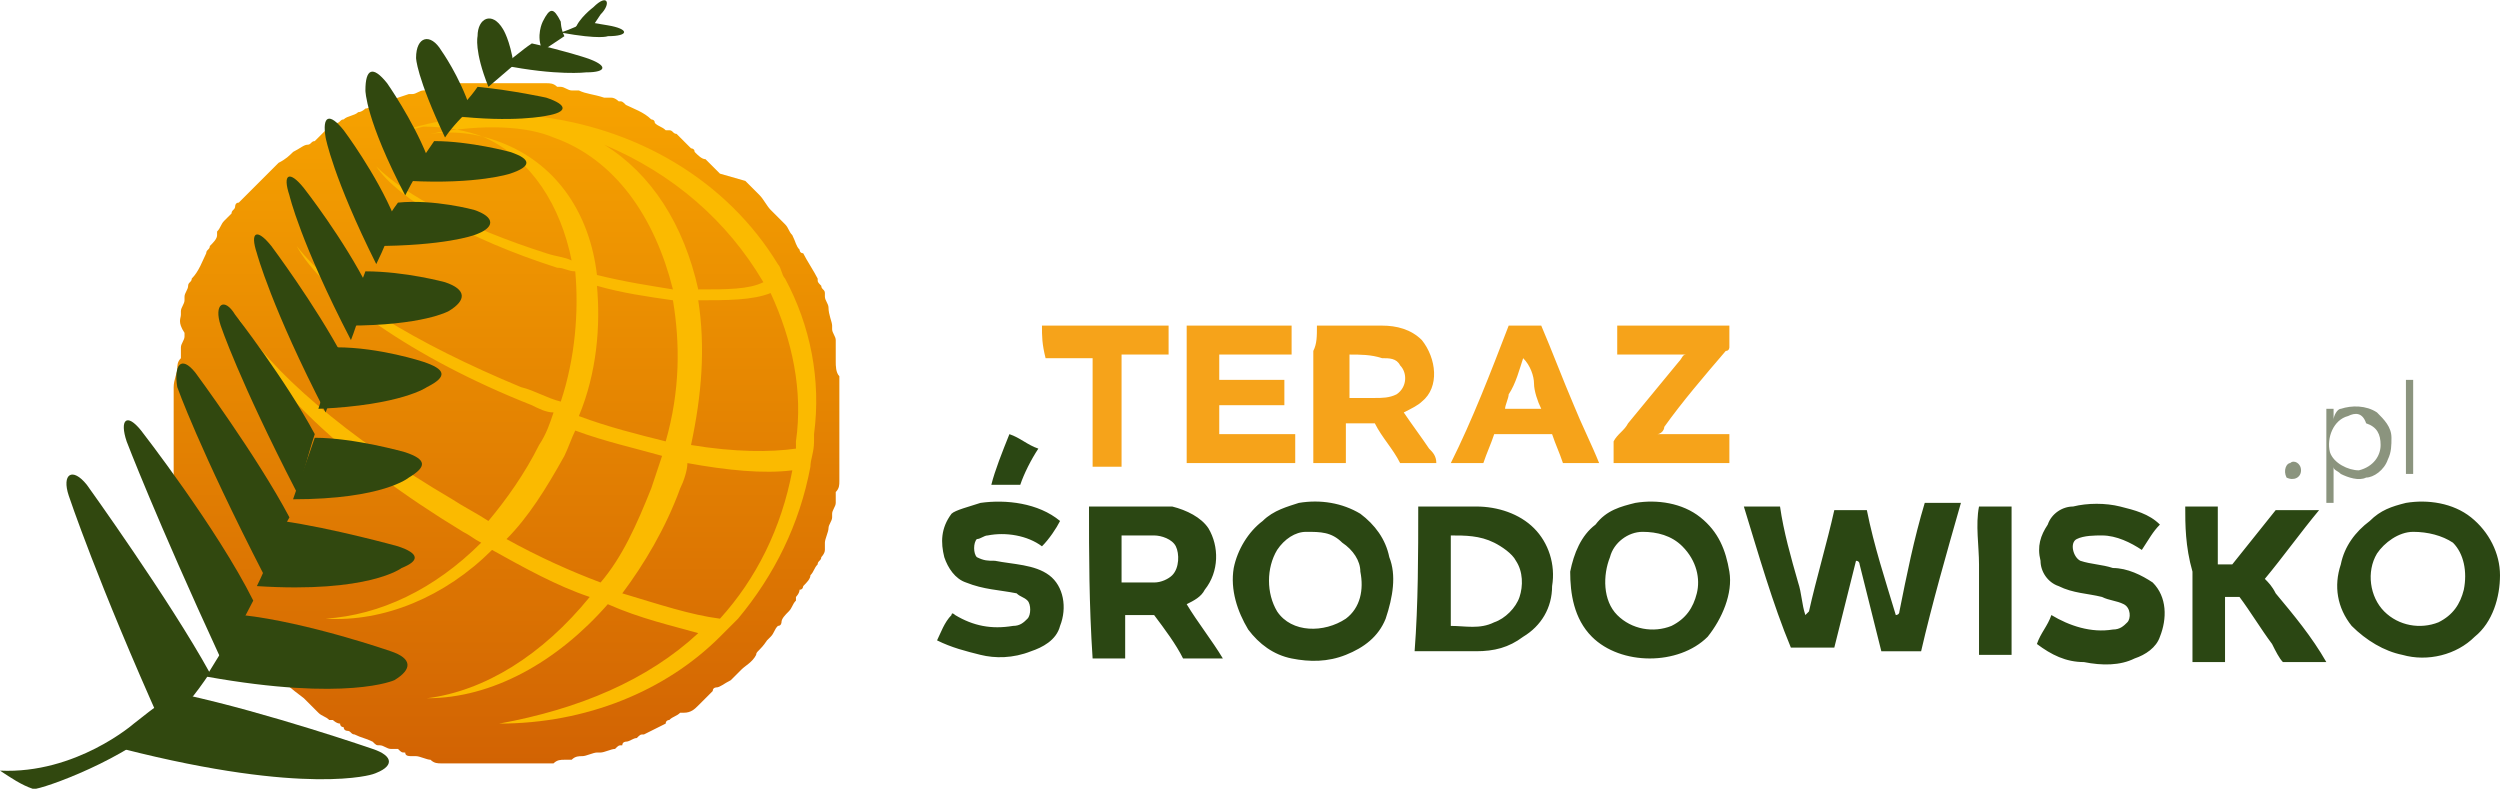 <?xml version="1.0" encoding="utf-8"?>
<!-- Generator: Adobe Illustrator 24.1.2, SVG Export Plug-In . SVG Version: 6.00 Build 0)  -->
<svg version="1.1" id="Warstwa_1" xmlns="http://www.w3.org/2000/svg" xmlns:xlink="http://www.w3.org/1999/xlink" x="0px" y="0px"
	 viewBox="0 0 69.1 21.8" style="enable-background:new 0 0 69.1 21.8;" xml:space="preserve">
<style type="text/css">
	.st0{clip-path:url(#SVGID_2_);fill:url(#SVGID_3_);}
	.st1{fill:#FBBA00;}
	.st2{fill:#31480F;}
	.st3{fill:#2B4713;}
	.st4{fill:#F6A31A;}
	.st5{fill:#8B947E;}
</style>
<g>
	<defs>
		<path id="SVGID_1_" d="M13.2,21.1L13.2,21.1L13.2,21.1c-0.2,0-0.3,0-0.4,0l0,0h0c0,0-0.1,0-0.1,0v0h0c-0.1,0-0.2,0-0.2,0v0h0
			c0,0-0.1,0-0.1,0l0,0h0c-0.1,0-0.1,0-0.2,0v0h0c-0.1,0-0.2,0-0.3-0.1v0h0c-0.1,0-0.3-0.1-0.4-0.1l0,0l0,0c0,0-0.1,0-0.1,0l0,0h0
			c-0.1,0-0.2,0-0.2-0.1v0h0l0,0v0h0l0,0v0h0c0,0,0,0,0,0v0h0c0,0,0,0,0,0v0h0l0,0l0,0c-0.1,0-0.1,0-0.2-0.1l0,0c0,0-0.1,0-0.1,0v0
			h0c0,0-0.1,0-0.1,0v0h0c-0.1,0-0.2-0.1-0.3-0.1l0,0v0h0c-0.1,0-0.1,0-0.2-0.1l0,0l0,0c-0.2-0.1-0.3-0.1-0.5-0.2v0h0
			c-0.1,0-0.1-0.1-0.2-0.1v0l0,0c0,0-0.1,0-0.1-0.1l0,0c0,0-0.1,0-0.1-0.1v0h0c-0.1,0-0.2-0.1-0.2-0.1v0h0l-0.1,0v0h0
			c-0.1-0.1-0.2-0.1-0.3-0.2v0h0c0,0-0.1-0.1-0.1-0.1v0h0c-0.1-0.1-0.2-0.2-0.3-0.3v0h0C8,19,7.9,18.9,7.8,18.8v0h0
			c0,0-0.1-0.1-0.1-0.1h0c-0.1-0.1-0.1-0.1-0.2-0.2v0h0l0,0v0h0c-0.1-0.1-0.2-0.2-0.4-0.4v0h0l0,0v0h0l0,0v0h0C7,18,7,18,6.9,17.9v0
			h0c0,0-0.1-0.1-0.1-0.1v0h0c-0.1-0.1-0.1-0.1-0.2-0.2v0h0c0,0,0-0.1-0.1-0.1v0h0c-0.1-0.1-0.2-0.2-0.3-0.3v0h0
			c0-0.1-0.1-0.1-0.1-0.2v0h0c0,0,0-0.1-0.1-0.1v0h0l0-0.1v0l0,0c0,0,0,0,0-0.1v0h0c0,0-0.1-0.1-0.1-0.1v0h0c0-0.1-0.1-0.1-0.1-0.2
			v0h0c0,0,0-0.1-0.1-0.1v0h0c-0.1-0.1-0.1-0.3-0.2-0.4v0h0l0,0v0h0l0,0v0h0l0,0v0h0l0,0v0h0c0-0.1-0.1-0.2-0.1-0.3v0h0l0,0v0h0
			c0-0.1-0.1-0.2-0.1-0.3v0h0c0,0,0-0.1,0-0.1v0h0c0,0,0-0.1,0-0.1v0l0,0c0,0,0-0.1-0.1-0.1v0l0,0c-0.1-0.2-0.1-0.4-0.2-0.6v0h0
			c0,0,0-0.1,0-0.1v0h0c0-0.1-0.1-0.2-0.1-0.3v0h0c0,0,0,0,0-0.1v0l0,0c0-0.1-0.1-0.3-0.1-0.4v0h0c0,0,0-0.1,0-0.1v0h0
			c0-0.1,0-0.1,0-0.2v0h0c0,0,0-0.1,0-0.1v0h0c0,0,0-0.1,0-0.1v0h0c0-0.1,0-0.1,0-0.2v0h0c0-0.1,0-0.1,0-0.2v0h0c0-0.1,0-0.2,0-0.3
			v-0.1h0c0-0.1,0-0.2,0-0.3c0-0.1,0-0.2,0-0.3h0v-0.1c0-0.1,0-0.2,0-0.3h0v0c0-0.1,0-0.1,0-0.2h0v0c0-0.1,0-0.1,0-0.2l0,0
			c0,0,0-0.1,0-0.1h0v0c0-0.2,0.1-0.4,0.1-0.5h0v0c0-0.1,0-0.2,0.1-0.3l0,0v0c0-0.1,0-0.1,0-0.2l0,0c0,0,0,0,0-0.1h0v0
			c0-0.1,0.1-0.2,0.1-0.3h0v0c0,0,0-0.1,0-0.1l0,0v0C4.9,8.9,5,8.8,5,8.7h0v0c0,0,0,0,0-0.1h0v0c0,0,0,0,0,0l0,0v0
			c0-0.1,0.1-0.2,0.1-0.3h0v0c0,0,0-0.1,0-0.1h0v0c0-0.1,0.1-0.2,0.1-0.3l0,0v0c0-0.1,0.1-0.1,0.1-0.2h0v0C5.5,7.5,5.6,7.2,5.7,7h0
			l0,0c0-0.1,0.1-0.1,0.1-0.2h0l0,0C5.9,6.7,6,6.6,6,6.5l0,0l0,0l0-0.1h0v0c0.1-0.1,0.1-0.2,0.2-0.3h0v0c0,0,0.1-0.1,0.1-0.1l0,0v0
			c0,0,0.1-0.1,0.1-0.1h0v0c0-0.1,0.1-0.1,0.1-0.2l0,0l0,0c0,0,0-0.1,0.1-0.1l0,0c0,0,0.1-0.1,0.1-0.1h0v0c0,0,0.1-0.1,0.1-0.1h0v0
			c0.3-0.3,0.6-0.6,0.9-0.9h0v0l0,0h0l0,0C7.9,4.4,8,4.3,8.1,4.2h0v0C8.3,4.1,8.4,4,8.5,4h0v0c0.1,0,0.1-0.1,0.2-0.1l0,0l0,0
			C8.8,3.8,8.9,3.7,9,3.6l0,0v0C9,3.6,9.1,3.5,9.2,3.5h0v0c0,0,0.1,0,0.1-0.1h0v0c0.1,0,0.1-0.1,0.2-0.1h0v0l0,0h0v0
			c0.1-0.1,0.3-0.1,0.4-0.2h0l0,0C10,3.1,10.1,3,10.1,3h0l0,0c0.1,0,0.2-0.1,0.3-0.1h0l0,0c0.3-0.1,0.6-0.2,0.9-0.3h0v0
			c0,0,0.1,0,0.1,0h0l0,0c0.1,0,0.2-0.1,0.3-0.1h0v0c0.1,0,0.3-0.1,0.4-0.1h0v0c0.1,0,0.3,0,0.4-0.1h0v0c0,0,0.1,0,0.1,0h0v0
			c0.1,0,0.2,0,0.3,0h0v0c0.1,0,0.1,0,0.2,0h0v0c0.1,0,0.2,0,0.3,0h0.1v0c0,0,0.1,0,0.1,0c0,0,0.1,0,0.1,0v0h0.1c0.1,0,0.2,0,0.3,0
			v0h0c0.1,0,0.1,0,0.2,0v0h0c0.1,0,0.2,0,0.3,0l0,0h0c0,0,0.1,0,0.1,0v0h0c0.1,0,0.2,0,0.2,0l0,0c0,0,0.1,0,0.1,0h0
			c0,0,0.1,0,0.1,0v0h0c0.1,0,0.2,0,0.3,0.1h0c0,0,0,0,0.1,0v0h0c0.1,0,0.2,0.1,0.3,0.1v0h0c0,0,0.1,0,0.1,0v0h0c0,0,0.1,0,0.1,0v0
			h0c0.2,0.1,0.4,0.1,0.7,0.2c0,0,0.1,0,0.1,0v0h0c0,0,0.1,0,0.1,0v0h0c0.1,0,0.2,0.1,0.2,0.1v0h0c0.1,0,0.1,0,0.2,0.1l0,0h0l0,0v0
			h0c0.2,0.1,0.5,0.2,0.7,0.4v0h0c0,0,0.1,0,0.1,0.1l0,0l0,0c0.1,0.1,0.2,0.1,0.3,0.2v0h0c0,0,0,0,0.1,0v0h0c0.1,0,0.1,0.1,0.2,0.1
			v0h0c0,0,0.1,0.1,0.1,0.1v0h0c0,0,0.1,0.1,0.1,0.1v0h0c0.1,0.1,0.1,0.1,0.2,0.2l0,0h0c0,0,0.1,0,0.1,0.1v0h0
			c0.1,0.1,0.2,0.2,0.3,0.2v0l0,0l0,0v0h0c0.1,0.1,0.3,0.3,0.4,0.4l0,0l0,0l0,0v0h0L20.6,5v0h0l0,0v0h0c0.1,0.1,0.3,0.3,0.4,0.4v0h0
			l0,0v0h0c0.1,0.1,0.2,0.3,0.3,0.4v0h0C21.5,6,21.5,6,21.6,6.1v0h0c0,0,0.1,0.1,0.1,0.1v0h0c0.1,0.1,0.1,0.2,0.2,0.3v0h0
			c0,0,0,0,0,0v0h0C22,6.7,22,6.8,22.1,6.9v0h0c0,0,0,0.1,0.1,0.1v0l0,0c0.1,0.2,0.3,0.5,0.4,0.7v0h0l0,0v0h0c0,0.1,0,0.1,0.1,0.2v0
			l0,0c0,0.1,0.1,0.1,0.1,0.2v0h0c0,0,0,0.1,0,0.1v0h0c0,0.1,0.1,0.2,0.1,0.3v0h0l0,0v0h0l0,0v0h0C22.9,8.7,23,8.9,23,9v0h0
			c0,0,0,0.1,0,0.1v0h0c0,0.1,0.1,0.2,0.1,0.3v0h0l0,0.1v0h0c0,0.1,0,0.1,0,0.2l0,0c0,0,0,0.1,0,0.1v0h0c0,0.1,0,0.1,0,0.2v0h0
			c0,0.1,0,0.3,0.1,0.4v0h0c0,0,0,0.1,0,0.1v0h0c0,0.1,0,0.2,0,0.4v0h0c0,0.1,0,0.2,0,0.3v0h0c0,0.1,0,0.2,0,0.4c0,0.1,0,0.2,0,0.4
			h0v0c0,0.1,0,0.2,0,0.3h0v0c0,0.1,0,0.1,0,0.2v0c0,0.1,0,0.1,0,0.2h0v0c0,0,0,0.1,0,0.1h0v0c0,0,0,0.1,0,0.1h0v0c0,0,0,0.1,0,0.1
			l0,0v0c0,0,0,0.1,0,0.1l0,0v0c0,0,0,0.1,0,0.1l0,0v0c0,0,0,0.1,0,0.1h0v0c0,0.1,0,0.2-0.1,0.3l0,0v0c0,0.1,0,0.1,0,0.2l0,0l0,0
			c0,0,0,0,0,0.1l0,0v0c0,0.1-0.1,0.2-0.1,0.3h0v0c0,0,0,0.1,0,0.1c0,0.1-0.1,0.2-0.1,0.3v0c0,0.1-0.1,0.3-0.1,0.4h0l0,0
			c0,0,0,0.1,0,0.1h0v0c0,0,0,0.1,0,0.1h0v0c0,0.1-0.1,0.2-0.1,0.2h0v0c0,0.1-0.1,0.1-0.1,0.2h0v0c-0.1,0.1-0.1,0.2-0.2,0.3h0v0l0,0
			h0v0l0,0c0,0.1-0.1,0.2-0.2,0.3h0v0c0,0,0,0.1-0.1,0.1h0v0c0,0.1-0.1,0.2-0.1,0.2l0,0v0l0,0.1h0v0c-0.1,0.1-0.1,0.2-0.2,0.3h0v0
			l0,0h0c-0.1,0.1-0.2,0.2-0.2,0.3l0,0v0c0,0,0,0.1-0.1,0.1h0v0c-0.1,0.1-0.1,0.2-0.2,0.3h0v0c0,0-0.1,0.1-0.1,0.1h0v0
			C21,18,20.9,18,20.9,18.1h0v0l0,0h0v0c-0.1,0.2-0.3,0.3-0.4,0.4h0v0l0,0h0l0,0c-0.1,0.1-0.1,0.1-0.2,0.2l0,0v0
			c0,0-0.1,0.1-0.1,0.1h0v0C20,18.9,19.9,19,19.8,19c0,0-0.1,0-0.1,0.1l0,0c0,0,0,0-0.1,0.1h0v0c-0.1,0.1-0.1,0.1-0.2,0.2h0v0
			c0,0-0.1,0.1-0.1,0.1h0v0c-0.1,0.1-0.2,0.2-0.4,0.2h0v0c0,0,0,0-0.1,0c-0.1,0.1-0.2,0.1-0.3,0.2h0v0c0,0-0.1,0-0.1,0.1h0v0
			c-0.2,0.1-0.4,0.2-0.6,0.3h0v0l0,0h0l0,0c-0.1,0-0.1,0-0.2,0.1h0v0c-0.1,0-0.2,0.1-0.3,0.1l0,0c0,0-0.1,0-0.1,0.1h0v0
			c-0.1,0-0.1,0-0.2,0.1h0v0l0,0h0v0c0,0,0,0,0,0h0v0c-0.1,0-0.3,0.1-0.4,0.1h0v0c0,0-0.1,0-0.1,0h0l0,0c-0.1,0-0.3,0.1-0.4,0.1h0v0
			c-0.1,0-0.2,0-0.3,0.1h0v0c0,0-0.1,0-0.1,0h0l0,0c0,0-0.1,0-0.1,0h0v0c-0.1,0-0.2,0-0.3,0.1h0v0c0,0-0.1,0-0.1,0h0l0,0
			c-0.1,0-0.2,0-0.3,0h0v0c-0.1,0-0.2,0-0.2,0h0l0,0c-0.2,0-0.3,0-0.5,0C13.7,21.1,13.5,21.1,13.2,21.1"/>
	</defs>
	<clipPath id="SVGID_2_">
		<use xlink:href="#SVGID_1_"  style="overflow:visible;"/>
	</clipPath>
	<linearGradient id="SVGID_3_" gradientUnits="userSpaceOnUse" x1="13.945" y1="2.216" x2="13.945" y2="21.086">
		<stop  offset="0" style="stop-color:#F7A400"/>
		<stop  offset="1" style="stop-color:#D26303"/>
	</linearGradient>
	<rect x="4.5" y="2.2" class="st0" width="18.9" height="18.9"/>
</g>
<path class="st1" d="M12.8,14.7c0.2,0.1,0.3,0.2,0.5,0.3C12,16.3,10.5,17,9,17.1c1.6,0.1,3.3-0.6,4.6-1.9c0.9,0.5,1.8,1,2.7,1.3
	c-1.3,1.6-2.9,2.6-4.5,2.8c1.8,0,3.6-1,5-2.6c0.9,0.4,1.8,0.6,2.5,0.8c-1.4,1.3-3.3,2.1-5.5,2.5c2.4,0,4.6-0.9,6.1-2.4
	c0.2-0.2,0.3-0.3,0.5-0.5c1-1.2,1.7-2.6,2-4.2c0-0.2,0.1-0.4,0.1-0.7c0-0.1,0-0.1,0-0.2c0.2-1.5-0.1-3-0.8-4.3
	c-0.1-0.1-0.1-0.3-0.2-0.4c-1.4-2.3-3.9-3.8-6.8-4.1c-1.4-0.1-2.8,0.1-4.1,0.6c0.4-0.1,0.7-0.2,1.1-0.3c0.6,0,1.2,0.1,1.7,0.3
	c1.3,0.6,2.1,1.9,2.4,3.4c-0.2-0.1-0.4-0.1-0.7-0.2c-2.2-0.7-3.9-1.6-4.7-2.4c0.6,0.9,2.5,2,5,2.8c0.2,0,0.3,0.1,0.5,0.1
	c0.1,1.1,0,2.4-0.4,3.6c-0.4-0.1-0.7-0.3-1.1-0.4c-2.9-1.2-5.2-2.6-6.2-3.9c0.7,1.3,3.2,3.1,6.5,4.4c0.2,0.1,0.4,0.2,0.6,0.2
	c-0.1,0.3-0.2,0.6-0.4,0.9c-0.4,0.8-0.9,1.5-1.4,2.1c-0.3-0.2-0.7-0.4-1-0.6c-2.9-1.7-5.1-3.6-5.9-5C7.2,10.5,9.5,12.7,12.8,14.7
	 M16.5,7.9c0.7,0.2,1.4,0.3,2.1,0.4c0.2,1.2,0.2,2.5-0.2,3.9c-0.8-0.2-1.6-0.4-2.4-0.7C16.5,10.3,16.6,9,16.5,7.9z M15.3,3.8
	c1.7,0.6,2.8,2.2,3.3,4.2c-0.6-0.1-1.3-0.2-2.1-0.4c-0.2-1.7-1.1-3-2.5-3.6c-0.7-0.3-1.4-0.4-2.1-0.3C13.4,3.4,14.6,3.5,15.3,3.8z
	 M21.1,7.8C20.7,8,20.1,8,19.3,8C18.9,6.2,18,4.8,16.7,4C18.6,4.8,20.1,6.1,21.1,7.8z M22,12.4c-0.7,0.1-1.7,0.1-2.9-0.1
	c0.3-1.4,0.4-2.7,0.2-4c0.8,0,1.5,0,2-0.2c0.6,1.3,0.9,2.7,0.7,4.1C22,12.3,22,12.4,22,12.4z M17.2,16.4c0.6-0.8,1.2-1.8,1.6-2.9
	c0.1-0.2,0.2-0.5,0.2-0.7c1.1,0.2,2.1,0.3,2.9,0.2c-0.3,1.6-1,3-2,4.1C19.1,17,18.2,16.7,17.2,16.4z M14,14.9
	c0.6-0.6,1.1-1.4,1.6-2.3c0.1-0.2,0.2-0.5,0.3-0.7c0.8,0.3,1.7,0.5,2.4,0.7c-0.1,0.3-0.2,0.6-0.3,0.9c-0.4,1-0.8,1.9-1.4,2.6
	C15.8,15.8,14.9,15.4,14,14.9z"/>
<path class="st2" d="M2.4,13.4c-0.4-0.5-0.7-0.3-0.5,0.3c0,0,0.8,2.4,2.6,6.4c0.5-0.4,0.9-0.9,1.3-1.5C4.7,16.6,2.4,13.4,2.4,13.4"
	/>
<path class="st2" d="M3.9,11.9c-0.4-0.5-0.6-0.3-0.4,0.3c0,0,0.8,2.1,2.6,6c0.3-0.5,0.6-1,0.9-1.6C6,14.6,3.9,11.9,3.9,11.9"/>
<path class="st2" d="M5.4,10.3C5,9.8,4.8,10.1,4.9,10.7c0,0,0.6,1.7,2.4,5.2c0.2-0.5,0.4-1.1,0.7-1.6C7.1,12.6,5.4,10.3,5.4,10.3"/>
<path class="st2" d="M6.5,8.7C6.2,8.2,5.9,8.4,6.1,9c0,0,0.5,1.5,2.1,4.6c0.2-0.5,0.3-1,0.5-1.6C7.9,10.5,6.5,8.7,6.5,8.7"/>
<path class="st2" d="M7.5,6.8C7.1,6.3,6.9,6.4,7.1,7c0,0,0.4,1.5,1.9,4.4c0.2-0.5,0.3-1,0.5-1.5C8.7,8.4,7.5,6.8,7.5,6.8"/>
<path class="st2" d="M8.4,5.2C8,4.7,7.8,4.8,8,5.4c0,0,0.3,1.3,1.7,4c0.2-0.5,0.3-1,0.5-1.4C9.5,6.6,8.4,5.2,8.4,5.2"/>
<path class="st2" d="M9.5,3.6C9.1,3.1,8.9,3.2,9,3.8c0,0,0.2,1.1,1.4,3.5c0.2-0.4,0.4-0.9,0.5-1.3C10.4,4.8,9.5,3.6,9.5,3.6"/>
<path class="st2" d="M10.7,2.3c-0.4-0.5-0.6-0.4-0.6,0.2c0,0,0,0.8,1.1,2.9c0.2-0.4,0.4-0.7,0.6-1.1C11.4,3.3,10.7,2.3,10.7,2.3"/>
<path class="st2" d="M12.2,1.4c-0.3-0.5-0.7-0.4-0.7,0.2c0,0,0,0.5,0.8,2.2c0.2-0.3,0.5-0.6,0.7-0.8C12.7,2.1,12.2,1.4,12.2,1.4"/>
<path class="st2" d="M13.5,2.4c-0.4-1-0.3-1.4-0.3-1.4c0-0.5,0.4-0.7,0.7-0.2c0,0,0.2,0.3,0.3,1L13.5,2.4z"/>
<path class="st2" d="M15.6,1c-0.1-0.2-0.1-0.4-0.1-0.4c-0.2-0.4-0.3-0.4-0.5,0c0,0-0.2,0.4,0,0.8L15.6,1z"/>
<path class="st2" d="M10.3,20.7c0.6,0.2,0.6,0.5,0,0.7c0,0-1.8,0.6-6.9-0.7c0.6-0.4,1.2-0.9,1.7-1.5C7.4,19.7,10.3,20.7,10.3,20.7"
	/>
<path class="st2" d="M10.8,18c0.6,0.2,0.6,0.5,0.1,0.8c0,0-1.3,0.6-5.2-0.1C6,18.2,6.4,17.6,6.7,17C8.5,17.2,10.8,18,10.8,18"/>
<path class="st2" d="M11,15.1c0.6,0.2,0.6,0.4,0.1,0.6c0,0-0.9,0.7-4,0.5c0.3-0.6,0.5-1.2,0.7-1.8C9.2,14.6,11,15.1,11,15.1"/>
<path class="st2" d="M11.2,12.5c0.6,0.2,0.6,0.4,0.1,0.7c0,0-0.7,0.6-3.2,0.6c0.2-0.6,0.4-1.1,0.6-1.7C9.8,12.1,11.2,12.5,11.2,12.5
	"/>
<path class="st2" d="M11.7,10c0.6,0.2,0.7,0.4,0.1,0.7c0,0-0.7,0.5-3,0.6c0.2-0.6,0.3-1.1,0.5-1.7C10.5,9.6,11.7,10,11.7,10"/>
<path class="st2" d="M12.3,7.8c0.6,0.2,0.6,0.5,0.1,0.8c0,0-0.7,0.4-2.8,0.4c0.2-0.5,0.3-1,0.5-1.5C11.2,7.5,12.3,7.8,12.3,7.8"/>
<path class="st2" d="M13.1,5.8c0.6,0.2,0.6,0.5,0,0.7c0,0-0.8,0.3-2.8,0.3C10.5,6.4,10.7,6,11,5.6C12,5.5,13.1,5.8,13.1,5.8"/>
<path class="st2" d="M14.1,4.2c0.6,0.2,0.6,0.4,0,0.6c0,0-0.9,0.3-2.8,0.2c0.2-0.4,0.5-0.8,0.7-1.1C13,3.9,14.1,4.2,14.1,4.2"/>
<path class="st2" d="M15.1,2.7c0.6,0.2,0.6,0.4,0,0.5c0,0-0.9,0.2-2.6,0C12.7,3,13,2.7,13.2,2.4C14.2,2.5,15.1,2.7,15.1,2.7"/>
<path class="st2" d="M16.2,1.6C16.8,1.8,16.8,2,16.2,2c0,0-0.8,0.1-2.3-0.2c0.3-0.2,0.5-0.4,0.8-0.6C15.6,1.4,16.2,1.6,16.2,1.6"/>
<path class="st2" d="M16.8,0.7c0.6,0.1,0.6,0.3,0,0.3c0,0-0.2,0.1-1.3-0.1c0.3-0.1,0.5-0.2,0.7-0.3C16.8,0.7,16.8,0.7,16.8,0.7"/>
<path class="st2" d="M16.6,0.4c0.3-0.3,0.2-0.6-0.2-0.2c0,0-0.4,0.3-0.5,0.6c0.1-0.1,0.3-0.1,0.5-0.1C16.6,0.4,16.6,0.4,16.6,0.4"/>
<path class="st2" d="M5.5,18.7C5,19,4.2,19.6,3.7,20c0,0-1.6,1.4-3.7,1.3v0c0.3,0.2,0.6,0.4,0.9,0.5H1c0.5-0.1,2.9-1,3.9-2.2
	C6.1,18.3,5.5,18.7,5.5,18.7"/>
<path class="st3" d="M27.9,12c0.3,0.1,0.5,0.3,0.8,0.4c-0.2,0.3-0.4,0.7-0.5,1c-0.3,0-0.6,0-0.8,0C27.5,13,27.7,12.5,27.9,12
	 M27.1,13.9c0.7-0.1,1.6,0,2.2,0.5c-0.1,0.2-0.3,0.5-0.5,0.7c-0.4-0.3-1-0.4-1.5-0.3c-0.1,0-0.2,0.1-0.3,0.1c-0.1,0.1-0.1,0.4,0,0.5
	c0.2,0.1,0.3,0.1,0.5,0.1c0.5,0.1,1.1,0.1,1.5,0.4c0.4,0.3,0.5,0.9,0.3,1.4c-0.1,0.4-0.5,0.6-0.8,0.7c-0.5,0.2-1,0.2-1.4,0.1
	c-0.4-0.1-0.8-0.2-1.2-0.4c0.1-0.2,0.2-0.5,0.4-0.7c0-0.1,0.1,0,0.1,0c0.5,0.3,1,0.4,1.6,0.3c0.2,0,0.3-0.1,0.4-0.2
	c0.1-0.1,0.1-0.4,0-0.5c-0.1-0.1-0.2-0.1-0.3-0.2c-0.5-0.1-0.9-0.1-1.4-0.3c-0.3-0.1-0.5-0.4-0.6-0.7c-0.1-0.4-0.1-0.8,0.2-1.2
	C26.4,14.1,26.8,14,27.1,13.9z M35.9,13.9c0.6-0.1,1.2,0,1.7,0.3c0.4,0.3,0.7,0.7,0.8,1.2c0.2,0.5,0.1,1.1-0.1,1.7
	c-0.2,0.5-0.6,0.8-1.1,1c-0.5,0.2-1,0.2-1.5,0.1c-0.5-0.1-0.9-0.4-1.2-0.8c-0.3-0.5-0.5-1.1-0.4-1.7c0.1-0.5,0.4-1,0.8-1.3
	C35.2,14.1,35.6,14,35.9,13.9z M36.1,14.7c-0.3,0-0.6,0.2-0.8,0.5c-0.3,0.5-0.3,1.2,0,1.7c0.4,0.6,1.3,0.6,1.9,0.2
	c0.4-0.3,0.5-0.8,0.4-1.3c0-0.3-0.2-0.6-0.5-0.8C36.8,14.7,36.5,14.7,36.1,14.7z M45.2,13.9c0.6-0.1,1.3,0,1.8,0.4
	c0.5,0.4,0.7,0.9,0.8,1.5c0.1,0.6-0.2,1.3-0.6,1.8c-0.8,0.8-2.4,0.8-3.2,0c-0.5-0.5-0.6-1.2-0.6-1.8c0.1-0.5,0.3-1,0.7-1.3
	C44.4,14.1,44.8,14,45.2,13.9z M45.4,14.7c-0.4,0-0.8,0.3-0.9,0.7c-0.2,0.5-0.2,1.2,0.2,1.6c0.4,0.4,1,0.5,1.5,0.3
	c0.4-0.2,0.6-0.5,0.7-0.9c0.1-0.4,0-0.9-0.4-1.3C46.2,14.8,45.8,14.7,45.4,14.7z M57.3,14c0.4-0.1,0.9-0.1,1.3,0
	c0.4,0.1,0.8,0.2,1.1,0.5c-0.2,0.2-0.3,0.4-0.5,0.7c-0.3-0.2-0.7-0.4-1.1-0.4c-0.2,0-0.5,0-0.7,0.1c-0.2,0.1-0.1,0.5,0.1,0.6
	c0.3,0.1,0.6,0.1,0.9,0.2c0.4,0,0.8,0.2,1.1,0.4c0.4,0.4,0.4,1,0.2,1.5c-0.1,0.3-0.4,0.5-0.7,0.6c-0.4,0.2-0.9,0.2-1.4,0.1
	c-0.5,0-0.9-0.2-1.3-0.5c0.1-0.3,0.3-0.5,0.4-0.8c0.5,0.3,1.1,0.5,1.7,0.4c0.2,0,0.3-0.1,0.4-0.2c0.1-0.1,0.1-0.4-0.1-0.5
	c-0.2-0.1-0.4-0.1-0.6-0.2c-0.4-0.1-0.8-0.1-1.2-0.3c-0.3-0.1-0.5-0.4-0.5-0.7c-0.1-0.4,0-0.7,0.2-1C56.7,14.2,57,14,57.3,14z
	 M66.5,13.9c0.6-0.1,1.3,0,1.8,0.4c0.5,0.4,0.8,1,0.8,1.6c0,0.6-0.2,1.3-0.7,1.7c-0.5,0.5-1.3,0.7-2,0.5c-0.5-0.1-1-0.4-1.4-0.8
	c-0.4-0.5-0.5-1.1-0.3-1.7c0.1-0.5,0.4-0.9,0.8-1.2C65.8,14.1,66.1,14,66.5,13.9z M66.7,14.7c-0.4,0-0.8,0.3-1,0.6
	c-0.3,0.5-0.2,1.2,0.2,1.6c0.4,0.4,1,0.5,1.5,0.3c0.4-0.2,0.6-0.5,0.7-0.9c0.1-0.5,0-1-0.3-1.3C67.5,14.8,67.1,14.7,66.7,14.7z
	 M30.1,14c0.5,0,1,0,1.6,0c0.2,0,0.5,0,0.7,0c0.4,0.1,0.8,0.3,1,0.6c0.3,0.5,0.3,1.2-0.1,1.7c-0.1,0.2-0.3,0.3-0.5,0.4
	c0.3,0.5,0.7,1,1,1.5c-0.4,0-0.8,0-1.1,0c-0.2-0.4-0.5-0.8-0.8-1.2c-0.3,0-0.5,0-0.8,0c0,0.4,0,0.8,0,1.2c-0.3,0-0.6,0-0.9,0
	C30.1,16.7,30.1,15.3,30.1,14z M31,14.8c0,0.4,0,0.8,0,1.3c0.3,0,0.6,0,0.9,0c0.2,0,0.4-0.1,0.5-0.2c0.2-0.2,0.2-0.6,0.1-0.8
	c-0.1-0.2-0.4-0.3-0.6-0.3C31.6,14.8,31.3,14.8,31,14.8z M39.2,14c0.5,0,1.1,0,1.6,0c0.6,0,1.2,0.2,1.6,0.6c0.4,0.4,0.6,1,0.5,1.6
	c0,0.6-0.3,1.1-0.8,1.4c-0.4,0.3-0.8,0.4-1.3,0.4c-0.6,0-1.2,0-1.7,0C39.2,16.7,39.2,15.3,39.2,14z M40.1,14.8c0,0.8,0,1.6,0,2.5
	c0.4,0,0.8,0.1,1.2-0.1c0.3-0.1,0.6-0.4,0.7-0.7c0.1-0.3,0.1-0.7-0.1-1c-0.1-0.2-0.4-0.4-0.6-0.5C40.9,14.8,40.5,14.8,40.1,14.8z
	 M48.2,14c0.3,0,0.7,0,1,0c0.1,0.7,0.3,1.4,0.5,2.1c0.1,0.3,0.1,0.6,0.2,0.9c0,0,0.1-0.1,0.1-0.1c0.2-0.9,0.5-1.9,0.7-2.8
	c0.3,0,0.6,0,0.9,0c0.2,1,0.5,1.9,0.8,2.9c0,0,0.1,0,0.1-0.1c0.2-1,0.4-2,0.7-3c0.3,0,0.7,0,1,0c-0.4,1.4-0.8,2.8-1.1,4.1
	c-0.4,0-0.8,0-1.1,0c-0.2-0.8-0.4-1.6-0.6-2.4c0,0,0-0.1-0.1-0.1c-0.2,0.8-0.4,1.6-0.6,2.4c-0.2,0-0.4,0-0.6,0c-0.2,0-0.4,0-0.6,0
	C49,16.7,48.6,15.3,48.2,14z M54.7,14c0.3,0,0.6,0,0.9,0c0,1,0,2,0,3c0,0.4,0,0.7,0,1.1c-0.3,0-0.6,0-0.9,0c0-0.8,0-1.6,0-2.5
	C54.7,15.1,54.6,14.5,54.7,14z M60.4,14c0.3,0,0.6,0,0.9,0c0,0.5,0,1,0,1.6c0.1,0,0.3,0,0.4,0c0.4-0.5,0.8-1,1.2-1.5
	c0.4,0,0.8,0,1.2,0c-0.5,0.6-1,1.3-1.5,1.9c0.1,0.1,0.2,0.2,0.3,0.4c0.5,0.6,1,1.2,1.4,1.9c-0.4,0-0.8,0-1.2,0
	c-0.1-0.1-0.2-0.3-0.3-0.5c-0.3-0.4-0.6-0.9-0.9-1.3c-0.2,0-0.3,0-0.4,0c0,0.6,0,1.2,0,1.8c-0.3,0-0.6,0-0.9,0c0-0.8,0-1.7,0-2.5
	C60.4,15.1,60.4,14.5,60.4,14z"/>
<path class="st4" d="M28.8,9c1.2,0,2.3,0,3.5,0c0,0.3,0,0.5,0,0.8c-0.4,0-0.9,0-1.3,0c0,1,0,2,0,3.1c-0.3,0-0.6,0-0.8,0c0-1,0-2,0-3
	c-0.4,0-0.9,0-1.3,0C28.8,9.5,28.8,9.3,28.8,9 M32.8,9c1,0,1.9,0,2.9,0c0,0.3,0,0.5,0,0.8c-0.7,0-1.3,0-2,0c0,0.2,0,0.5,0,0.7
	c0.6,0,1.2,0,1.8,0c0,0.2,0,0.5,0,0.7c-0.6,0-1.2,0-1.8,0c0,0.3,0,0.5,0,0.8c0.7,0,1.4,0,2.1,0c0,0.3,0,0.5,0,0.8c-1,0-2,0-3,0
	C32.8,11.6,32.8,10.3,32.8,9z M36.4,9c0.6,0,1.2,0,1.8,0c0.4,0,0.8,0.1,1.1,0.4c0.4,0.5,0.5,1.3,0,1.7c-0.1,0.1-0.3,0.2-0.5,0.3
	c0.2,0.3,0.5,0.7,0.7,1c0.1,0.1,0.2,0.2,0.2,0.4c-0.3,0-0.7,0-1,0c-0.2-0.4-0.5-0.7-0.7-1.1c-0.3,0-0.5,0-0.8,0c0,0.4,0,0.8,0,1.1
	c-0.3,0-0.6,0-0.9,0c0-1,0-2.1,0-3.1C36.4,9.5,36.4,9.3,36.4,9z M37.3,9.8c0,0.4,0,0.8,0,1.2c0.2,0,0.4,0,0.7,0c0.2,0,0.4,0,0.6-0.1
	c0.3-0.2,0.3-0.6,0.1-0.8c-0.1-0.2-0.3-0.2-0.5-0.2C37.9,9.8,37.6,9.8,37.3,9.8z M41.7,9c0.3,0,0.6,0,0.9,0c0.3,0.7,0.6,1.5,0.9,2.2
	c0.2,0.5,0.5,1.1,0.7,1.6c-0.3,0-0.6,0-1,0c-0.1-0.3-0.2-0.5-0.3-0.8c-0.5,0-1.1,0-1.6,0c-0.1,0.3-0.2,0.5-0.3,0.8
	c-0.3,0-0.6,0-0.9,0C40.7,11.6,41.2,10.3,41.7,9z M42.1,9.9c-0.1,0.3-0.2,0.7-0.4,1c0,0.1-0.1,0.3-0.1,0.4c0.3,0,0.7,0,1,0
	c-0.1-0.2-0.2-0.5-0.2-0.7C42.4,10.4,42.3,10.1,42.1,9.9C42.2,9.9,42.2,9.9,42.1,9.9z M44.7,9c1,0,2.1,0,3.1,0c0,0.2,0,0.4,0,0.6
	c0,0,0,0.1-0.1,0.1c-0.6,0.7-1.2,1.4-1.7,2.1C46,11.9,45.9,12,45.8,12c0.7,0,1.4,0,2,0c0,0.3,0,0.5,0,0.8c-1.1,0-2.2,0-3.2,0
	c0-0.2,0-0.4,0-0.6c0.1-0.2,0.3-0.3,0.4-0.5c0.5-0.6,0.9-1.1,1.4-1.7c0.1-0.1,0.1-0.2,0.2-0.2c-0.6,0-1.3,0-1.9,0
	C44.7,9.5,44.7,9.3,44.7,9z"/>
<path class="st5" d="M63.3,12.8c0.1-0.1,0.3,0,0.3,0.2c0,0.2-0.2,0.3-0.4,0.2C63.1,13,63.2,12.8,63.3,12.8 M64.9,11.5
	c-0.4,0.1-0.6,0.6-0.5,1c0.1,0.3,0.5,0.5,0.8,0.5c0.4-0.1,0.6-0.4,0.6-0.7c0-0.3-0.1-0.5-0.4-0.6C65.3,11.4,65.1,11.4,64.9,11.5z
	 M64.7,11.3c0.3-0.1,0.7-0.1,1,0.1c0.2,0.2,0.4,0.4,0.4,0.7c0,0.2,0,0.4-0.1,0.6c-0.1,0.3-0.4,0.5-0.6,0.5c-0.2,0.1-0.5,0-0.7-0.1
	c-0.1-0.1-0.2-0.1-0.2-0.2c0,0.3,0,0.6,0,1c-0.1,0-0.2,0-0.2,0c0-0.9,0-1.7,0-2.6c0.1,0,0.2,0,0.2,0c0,0.1,0,0.2,0,0.3
	C64.5,11.5,64.6,11.3,64.7,11.3z M66.5,10.5c0.1,0,0.2,0,0.2,0c0,0.9,0,1.7,0,2.6c-0.1,0-0.2,0-0.2,0C66.5,12.3,66.5,11.4,66.5,10.5
	z"/>
</svg>
